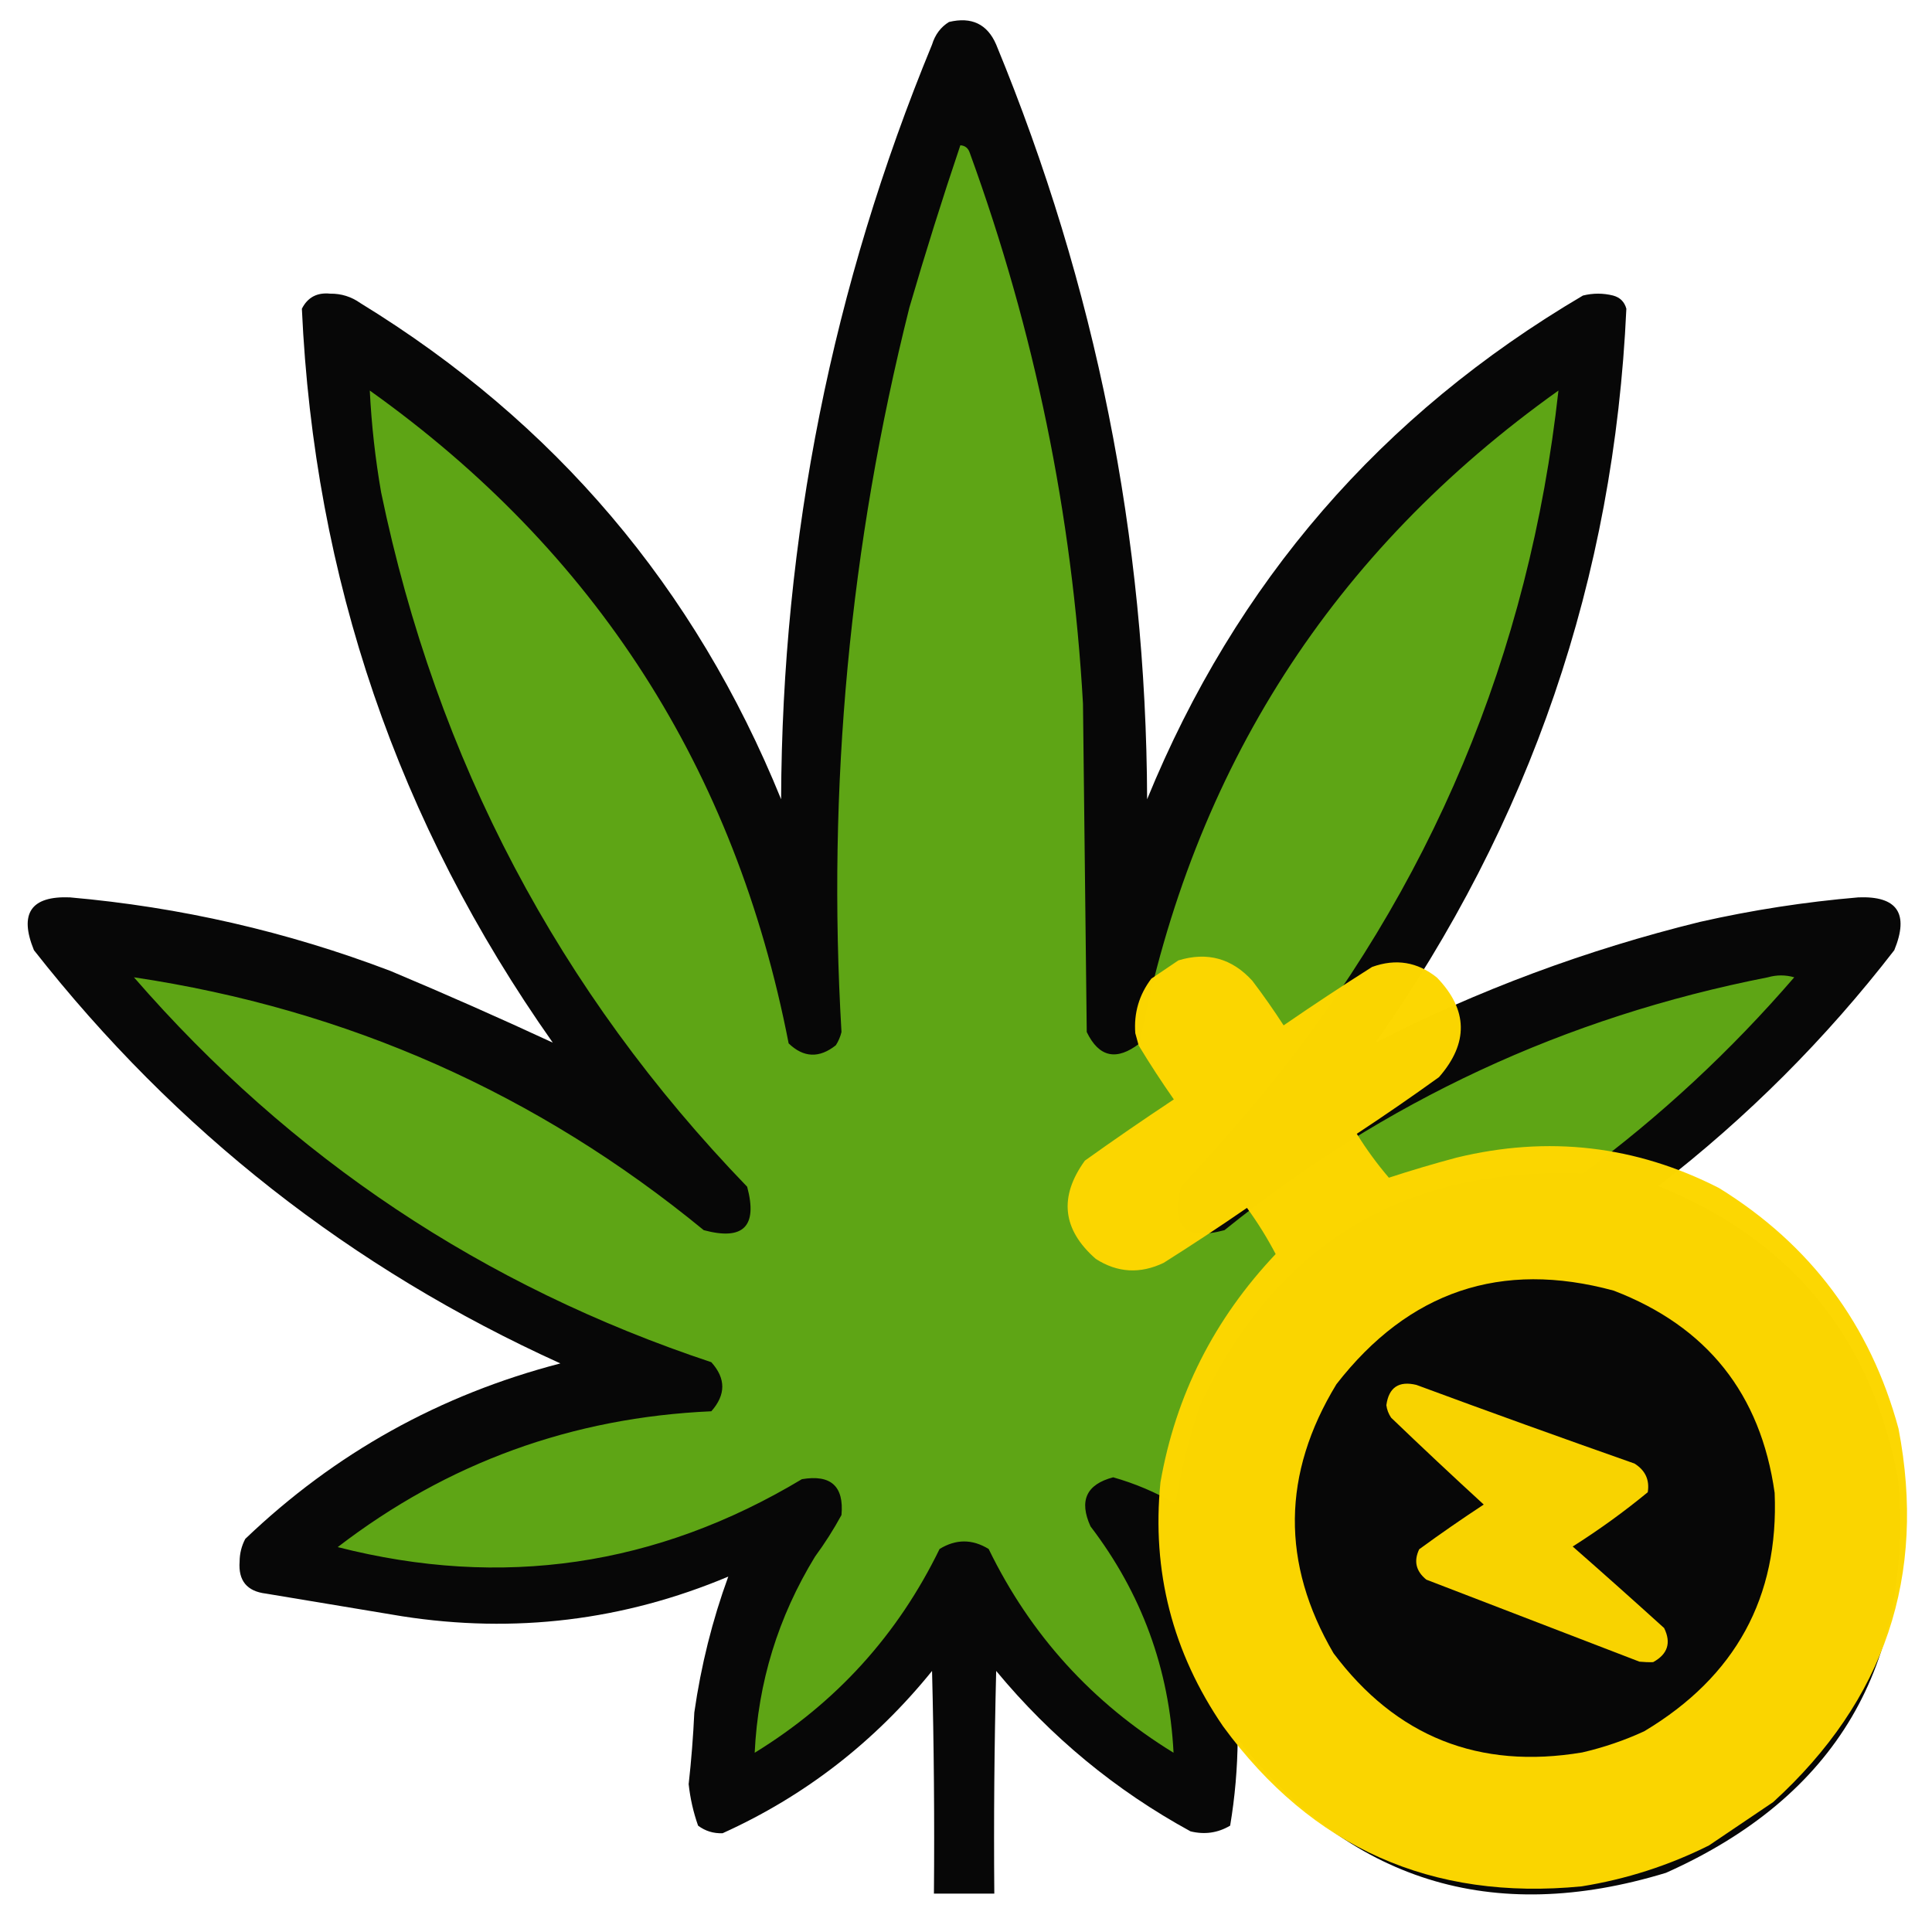 <svg width="40" height="40" viewBox="0 0 40 40" fill="none" xmlns="http://www.w3.org/2000/svg">
<path opacity="0.97" fill-rule="evenodd" clip-rule="evenodd" d="M19.648 0.455C20.116 0.342 20.442 0.499 20.625 0.923C22.688 5.925 23.73 11.133 23.75 16.548C25.587 12.055 28.595 8.579 32.773 6.119C32.982 6.067 33.19 6.067 33.398 6.119C33.542 6.158 33.633 6.249 33.672 6.392C33.418 11.971 31.686 17.037 28.477 21.587C30.607 20.498 32.846 19.665 35.195 19.087C36.278 18.842 37.371 18.673 38.477 18.579C39.282 18.548 39.53 18.913 39.219 19.673C37.8 21.509 36.172 23.137 34.336 24.556C37.088 25.67 38.741 27.688 39.297 30.611C39.616 34.48 38.015 37.201 34.492 38.775C30.887 39.873 27.932 38.949 25.625 36.001C25.62 36.608 25.568 37.208 25.469 37.798C25.214 37.949 24.941 37.988 24.648 37.916C23.099 37.069 21.758 35.963 20.625 34.595C20.586 36.131 20.573 37.668 20.586 39.205C20.169 39.205 19.753 39.205 19.336 39.205C19.349 37.668 19.336 36.131 19.297 34.595C18.107 36.066 16.662 37.186 14.961 37.955C14.771 37.962 14.602 37.91 14.453 37.798C14.355 37.521 14.29 37.234 14.258 36.939C14.313 36.446 14.352 35.951 14.375 35.455C14.514 34.484 14.748 33.546 15.078 32.642C12.908 33.553 10.655 33.826 8.32 33.462C7.383 33.306 6.445 33.15 5.508 32.994C5.113 32.947 4.931 32.726 4.961 32.33C4.962 32.163 5.001 32.007 5.078 31.861C6.932 30.087 9.106 28.877 11.602 28.228C7.274 26.265 3.641 23.414 0.703 19.673C0.392 18.913 0.64 18.548 1.445 18.579C3.73 18.78 5.943 19.287 8.086 20.103C9.226 20.582 10.346 21.077 11.445 21.587C8.236 17.037 6.504 11.971 6.25 6.392C6.369 6.156 6.565 6.052 6.836 6.08C7.065 6.077 7.273 6.142 7.461 6.275C11.489 8.744 14.393 12.168 16.172 16.548C16.192 11.133 17.234 5.925 19.297 0.923C19.36 0.717 19.477 0.56 19.648 0.455Z" fill="#000100"/>
<path fill-rule="evenodd" clip-rule="evenodd" d="M19.883 3.008C19.98 3.014 20.046 3.066 20.078 3.164C21.42 6.851 22.201 10.653 22.422 14.57C22.448 16.836 22.474 19.102 22.5 21.367C22.753 21.892 23.118 21.97 23.594 21.602C24.699 15.923 27.589 11.418 32.266 8.086C31.663 13.542 29.632 18.385 26.172 22.617C25.617 23.283 25.044 23.934 24.453 24.57C24.232 25.391 24.531 25.69 25.352 25.469C28.655 22.802 32.405 21.057 36.602 20.234C36.784 20.182 36.966 20.182 37.148 20.234C35.835 21.756 34.377 23.11 32.773 24.297C29.055 24.156 26.412 25.758 24.844 29.102C24.62 29.765 24.451 30.442 24.336 31.133C23.928 30.896 23.498 30.714 23.047 30.586C22.492 30.732 22.336 31.07 22.578 31.602C23.635 32.987 24.208 34.549 24.297 36.289C22.61 35.253 21.334 33.847 20.469 32.07C20.13 31.862 19.792 31.862 19.453 32.07C18.588 33.847 17.312 35.253 15.625 36.289C15.694 34.833 16.11 33.478 16.875 32.227C17.078 31.951 17.26 31.664 17.422 31.367C17.476 30.77 17.202 30.523 16.602 30.625C13.593 32.43 10.39 32.899 6.992 32.031C9.264 30.285 11.842 29.347 14.727 29.219C15.03 28.877 15.03 28.539 14.727 28.203C10.008 26.633 6.023 23.977 2.773 20.234C7.193 20.895 11.125 22.64 14.57 25.469C15.391 25.69 15.69 25.391 15.469 24.57C11.567 20.529 9.04 15.737 7.891 10.195C7.769 9.494 7.691 8.791 7.656 8.086C12.332 11.418 15.223 15.923 16.328 21.602C16.637 21.9 16.963 21.913 17.305 21.641C17.359 21.557 17.398 21.466 17.422 21.367C17.122 16.291 17.591 11.291 18.828 6.367C19.157 5.239 19.508 4.119 19.883 3.008Z" fill="#5EA515"/>
<g opacity="0.99">
<path fill-rule="evenodd" clip-rule="evenodd" d="M35.382 38.208C35.825 37.909 36.268 37.61 36.711 37.311C39.025 35.203 39.89 32.625 39.307 29.579C38.725 27.429 37.486 25.768 35.591 24.597C33.866 23.715 32.054 23.506 30.154 23.968C29.683 24.094 29.217 24.232 28.755 24.383C28.511 24.097 28.289 23.794 28.091 23.474C28.666 23.095 29.233 22.704 29.793 22.301C30.408 21.596 30.395 20.91 29.753 20.242C29.349 19.915 28.9 19.841 28.407 20.02C27.789 20.411 27.179 20.814 26.576 21.229C26.372 20.914 26.157 20.607 25.93 20.308C25.508 19.842 24.997 19.701 24.397 19.884C24.21 20.01 24.024 20.136 23.837 20.262C23.584 20.596 23.473 20.973 23.505 21.391C23.528 21.476 23.551 21.56 23.575 21.645C23.805 22.025 24.048 22.398 24.303 22.762C23.681 23.174 23.067 23.596 22.461 24.03C21.919 24.78 21.995 25.458 22.687 26.064C23.135 26.352 23.604 26.379 24.092 26.146C24.674 25.779 25.25 25.399 25.817 25.008C26.039 25.312 26.237 25.631 26.411 25.964C25.136 27.312 24.341 28.887 24.026 30.689C23.842 32.529 24.275 34.214 25.324 35.744C27.163 38.255 29.638 39.358 32.747 39.055C33.673 38.906 34.551 38.623 35.382 38.208ZM34.042 35.844C35.932 34.714 36.832 33.068 36.742 30.907C36.453 28.858 35.342 27.463 33.41 26.721C31.08 26.087 29.166 26.733 27.669 28.659C26.542 30.511 26.522 32.368 27.609 34.228C28.903 35.956 30.62 36.641 32.76 36.282C33.207 36.178 33.635 36.032 34.042 35.844Z" fill="#FCD700"/>
</g>
<path opacity="0.982" fill-rule="evenodd" clip-rule="evenodd" d="M34.226 34.413C34.528 34.248 34.604 34.013 34.454 33.707C33.827 33.139 33.196 32.576 32.561 32.019C33.104 31.675 33.622 31.301 34.115 30.895C34.156 30.639 34.064 30.441 33.84 30.301C32.331 29.77 30.825 29.228 29.325 28.673C28.961 28.585 28.753 28.725 28.703 29.093C28.715 29.186 28.748 29.273 28.802 29.352C29.434 29.959 30.073 30.558 30.719 31.15C30.266 31.448 29.82 31.756 29.383 32.076C29.266 32.32 29.315 32.53 29.531 32.705C31.002 33.271 32.472 33.837 33.943 34.403C34.04 34.412 34.135 34.416 34.226 34.413Z" fill="#FCD700"/>
</svg>
